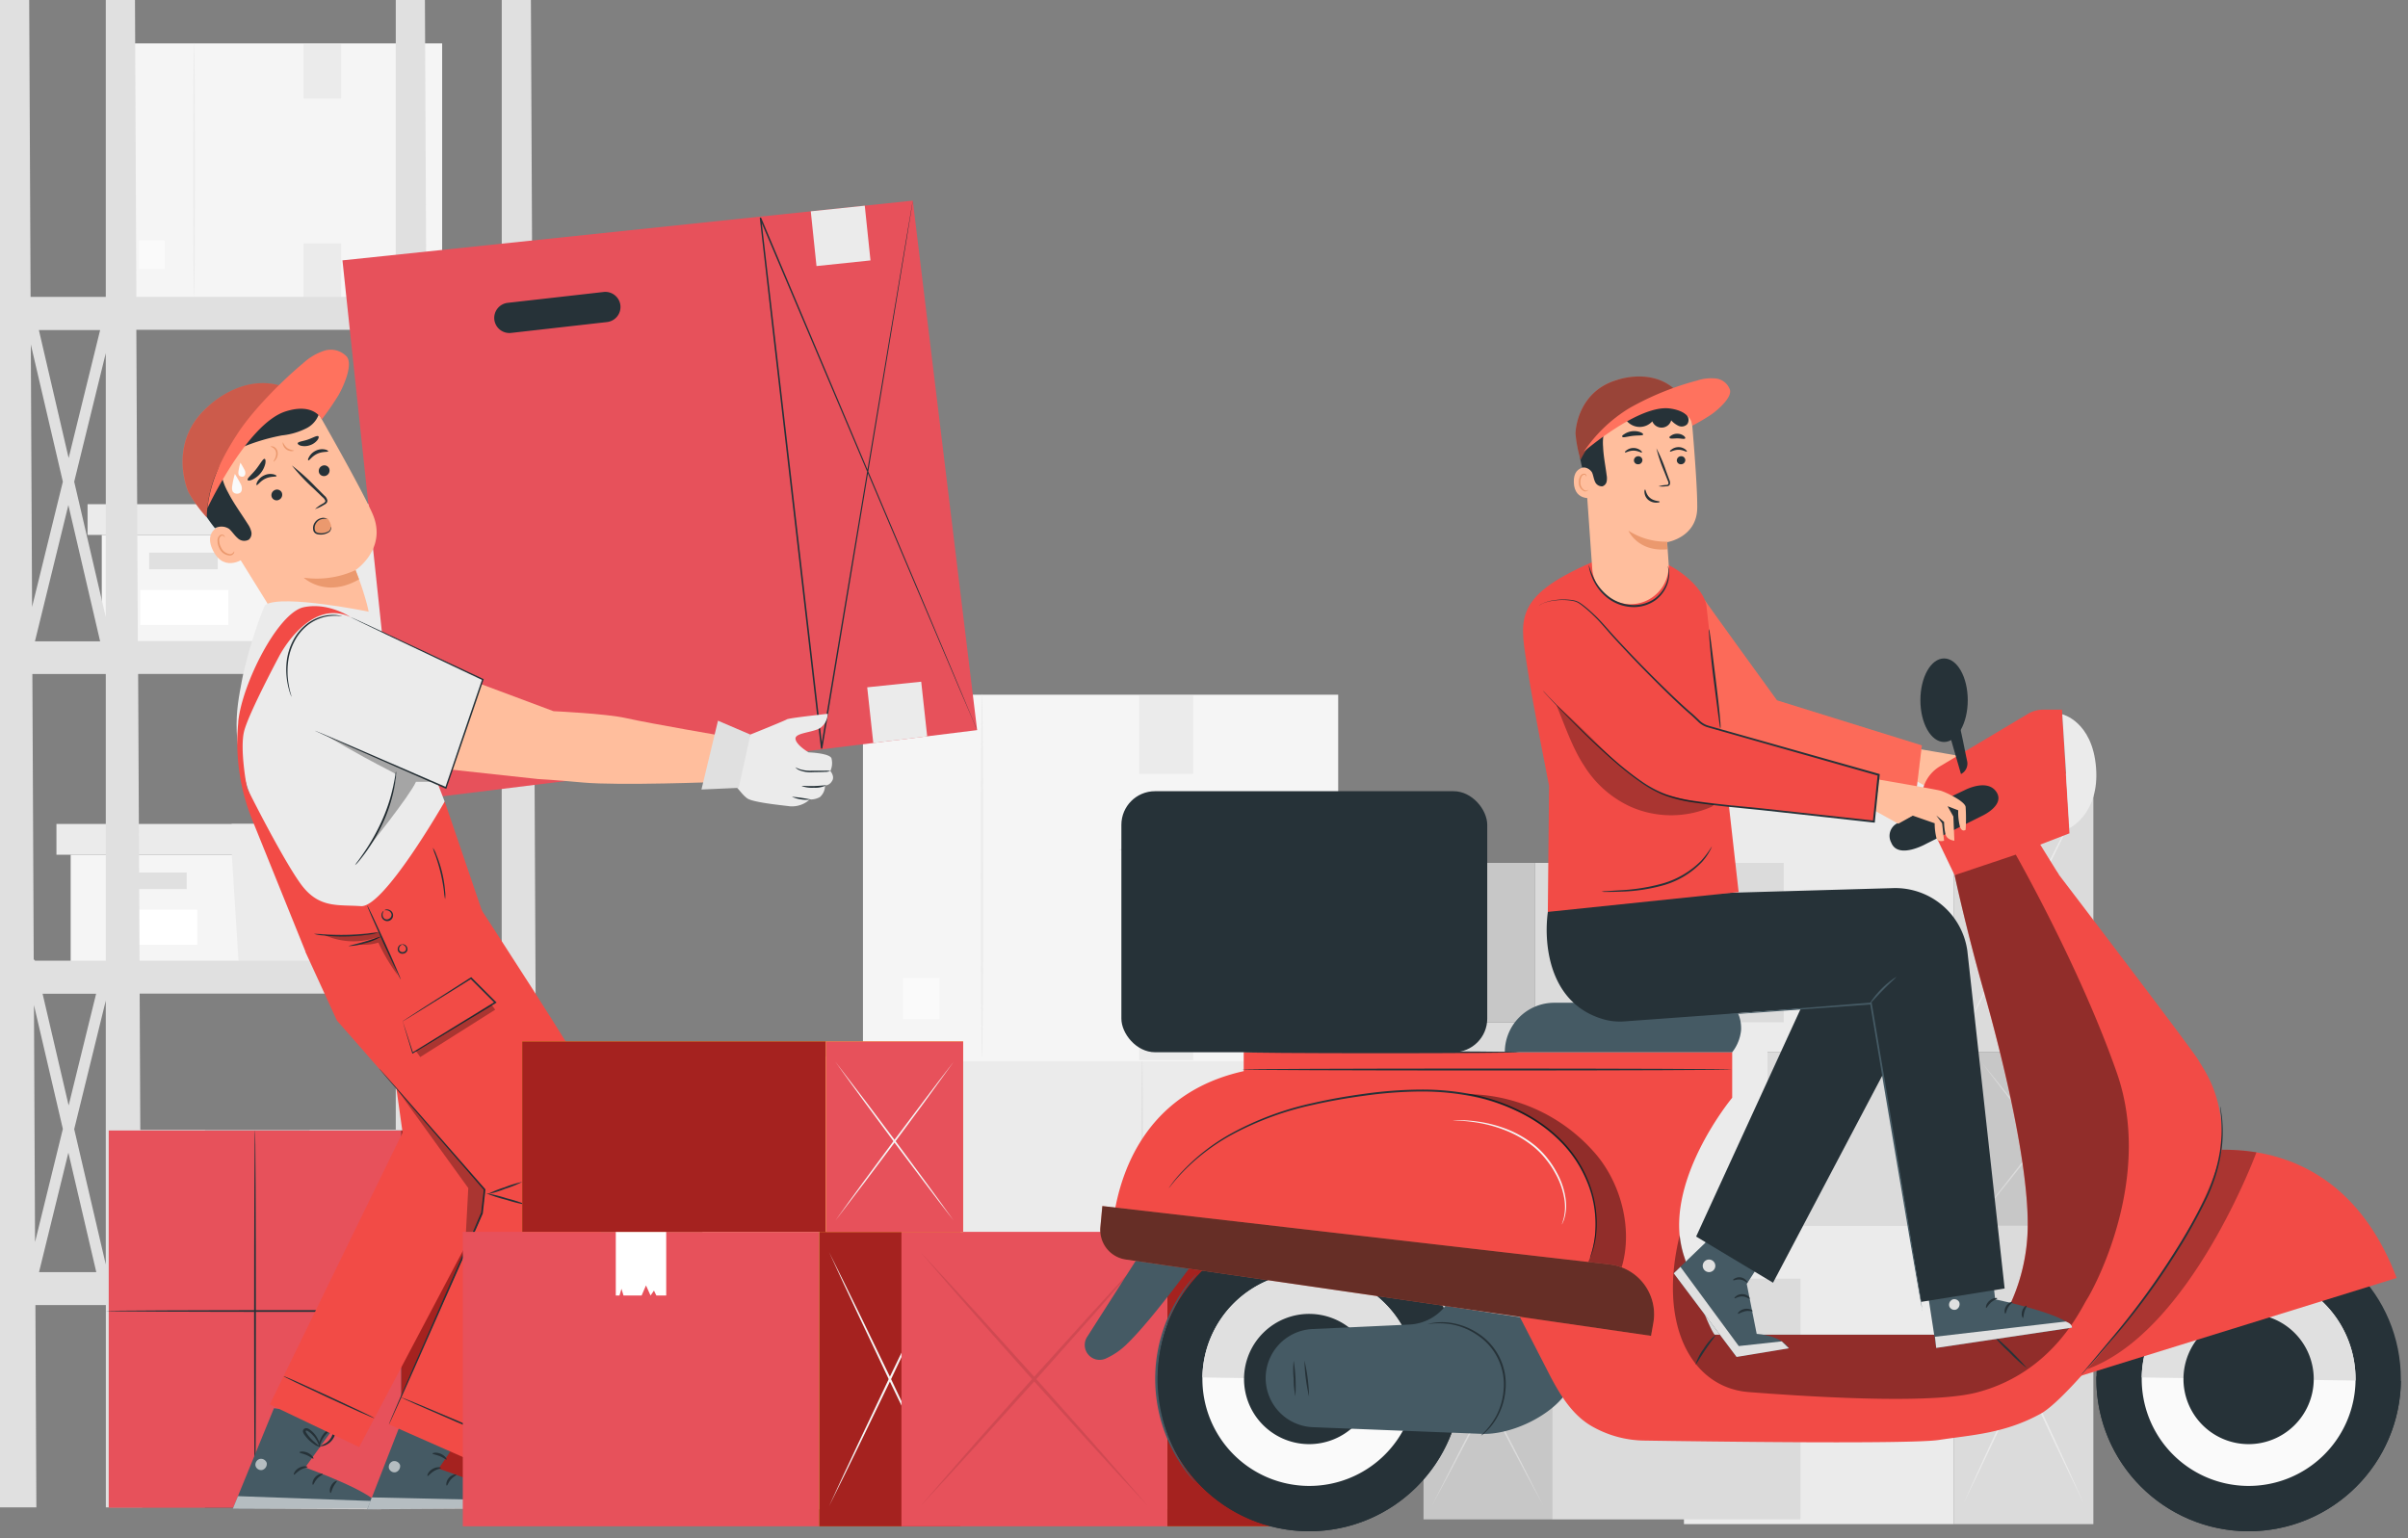 <svg xmlns="http://www.w3.org/2000/svg" width="488.711" height="312.261" viewBox="0 0 488.711 312.261"><rect x="0" y="0" width="488.711" height="312.261" fill="#808080" stroke="none"/><defs><style>.a{fill:#ebebeb;}.b{fill:#e0e0e0;}.c{fill:#fafafa;}.d{fill:#f5f5f5;}.e{fill:#fff;}.f{fill:#455a64;}.g{fill:#e7515b;}.h{fill:#263238;}.i{fill:#a5221f;}.j{fill:#ffbe9d;}.k{fill:#eb996e;}.l{fill:#ff725e;}.m{opacity:0.2;}.n{opacity:0.6;}.o{fill:#f24b46;}.p,.q{opacity:0.3;}.p{isolation:isolate;}.r{fill:#dbdbdb;}.s{fill:#c7c7c7;}.t{fill:#ffc727;}.u{opacity:0.1;}.v{opacity:0.4;}</style></defs><g transform="translate(-48.679 -163.462)"><g transform="translate(48.679 163.462)"><rect class="a" width="119.091" height="91.852" transform="translate(142.552 214.5)"></rect><path class="b" d="M292.754,480.52c-.134,0-.235-20.475-.235-45.722s.1-45.734.235-45.734.236,20.475.236,45.734S292.882,480.52,292.754,480.52Z" transform="translate(-60.947 -174.812)"></path><rect class="c" width="9.127" height="10.321" transform="translate(242.417 285.447)"></rect><rect class="b" width="13.529" height="19.602" transform="translate(178.885 214.741)"></rect><rect class="b" width="13.529" height="19.602" transform="translate(178.885 286.481)"></rect><path class="d" d="M80.449,411.556V433.9h68.706V411.556Z" transform="translate(-50.277 -175.944)"></path><path class="a" d="M77.418,404.978v6.248h73.987v-6.248H77.418Z" transform="translate(-50.125 -175.613)"></path><path class="a" d="M116.291,433.566h34.595V411.225h2.4v-6.248h-38.44v5.671Z" transform="translate(-52.008 -175.613)"></path><rect class="b" width="13.932" height="3.362" transform="translate(39.782 239.209)"></rect><rect class="e" width="17.891" height="7.1" transform="translate(37.99 246.779)"></rect><path class="d" d="M63.78,346.15v22.34h68.7V346.15Z" transform="translate(-49.439 -172.653)"></path><path class="a" d="M60.741,339.571v6.248h73.987v-6.248H60.741Z" transform="translate(-49.286 -172.322)"></path><path class="a" d="M99.622,368.159H134.21v-22.34h2.4v-6.248H98.179v5.671Z" transform="translate(-51.169 -172.322)"></path><rect class="b" width="13.932" height="3.362" transform="translate(23.951 177.1)"></rect><rect class="e" width="17.891" height="7.1" transform="translate(22.159 184.663)"></rect><path class="d" d="M70.429,277.8v22.34h68.7V277.8Z" transform="translate(-49.773 -169.214)"></path><path class="a" d="M67.391,271.225v6.241h73.987v-6.241H67.391Z" transform="translate(-49.62 -168.884)"></path><path class="a" d="M106.271,299.806h34.588v-22.34h2.4v-6.241H104.828v5.664Z" transform="translate(-51.504 -168.884)"></path><rect class="b" width="13.932" height="3.362" transform="translate(30.266 112.186)"></rect><rect class="e" width="17.891" height="7.1" transform="translate(28.467 119.756)"></rect><rect class="d" width="67.183" height="51.815" transform="translate(22.555 8.805)"></rect><path class="a" d="M90.143,224.178c.094,0,.167-11.549.167-25.8s-.073-25.8-.167-25.8-.168,11.549-.168,25.8S90.049,224.178,90.143,224.178Z" transform="translate(-50.757 -163.921)"></path><rect class="c" width="5.147" height="5.825" transform="translate(28.253 48.822)"></rect><rect class="a" width="7.63" height="11.06" transform="translate(61.612 8.939)"></rect><rect class="a" width="7.63" height="11.06" transform="translate(61.612 49.412)"></rect><path class="b" d="M157.871,469.437l-1.443-305.975h-5.919v60.257H135.2l-.282-60.257H129v60.257H76.355l-.282-60.257H70.147v60.257H54.886l-.281-60.257H48.679V469.437h7.382l-.195-41.064H70.16v41.064h7.382l-.194-41.064h51.673v41.064H136.4l-.195-41.064H150.55v41.064Zm-95.26-81.584-5.289-22.676H68.187Zm7.536-21.286v53.566l-6.408-27.474Zm0-77.846L63.738,261.24l6.408-26.092ZM69,293.64H55.772l6.785-27.655Zm-6.389-37.205-6.04-25.971H69Zm-1.175,4.8L55.188,286.66l-.255-53.284ZM55.571,367.48l5.865,25.138-5.644,22.959Zm6.986,29.95,5.664,24.253H56.6Zm-6.8-38.963-.047-.216-.187.047-.275-58.029h14.9v58.2Zm20.958-58.2H129v58.2h-52Zm65.767-34.286,6.443,27.6H135.719ZM135.5,285.13l-.242-50.191,6.127,26.233Zm15.012,5.309-6.824-29.253,6.824-27.783Zm0,3.053v.094h-.416Zm0,74.638v50.332l-6.039-25.8Zm-7.16,19.723-5.289-22.676h10.865Zm-.805-131.445-6.04-25.971h12.442ZM150.5,300.3v58.2H136.511l-.048-.215-.624.147-.274-58.129Zm-8.308,92.321-6.04,24.7-.248-51.741Zm1.121,4.812,5.657,24.253H137.349ZM129,230.41v63.176H76.65l-.3-63.176ZM78.254,421.683h-.967l-.262-56.532H129v56.532Z" transform="translate(-48.679 -163.462)"></path><rect class="d" width="96.449" height="74.39" transform="translate(175.14 141.016)"></rect><path class="a" d="M258.524,385.8c.134,0,.241-16.583.241-37.03s-.107-37.038-.241-37.038-.242,16.576-.242,37.038S258.389,385.8,258.524,385.8Z" transform="translate(-59.225 -170.922)"></path><rect class="c" width="7.395" height="8.362" transform="translate(183.307 198.474)"></rect><rect class="a" width="10.959" height="15.871" transform="translate(231.203 141.21)"></rect><rect class="a" width="10.959" height="15.871" transform="translate(231.203 199.313)"></rect></g><g transform="translate(70.201 392.827)"><rect class="f" width="59.391" height="76.571" transform="translate(20.079 0.107)"></rect><rect class="g" width="59.391" height="76.571" transform="translate(0.543 0.107)"></rect><path class="h" d="M150.959,443.663c0,.1-17.825.181-39.809.181s-39.809-.081-39.809-.181,17.817-.181,39.809-.181S150.959,443.549,150.959,443.663Z" transform="translate(-71.341 -406.915)"></path><path class="h" d="M103.165,481.971c-.094,0-.181-17.24-.181-38.494s.087-38.5.181-38.5.181,17.233.181,38.5S103.266,481.971,103.165,481.971Z" transform="translate(-72.933 -404.978)"></path><rect class="i" width="19.542" height="76.571" transform="translate(59.928 0.107)"></rect></g><g transform="translate(85.733 204.186)"><path class="g" d="M176.268,218.468l11.655,109.854,117.152-14.5L292.021,206.344Z" transform="translate(-143.819 -206.344)"></path><path class="h" d="M231.6,231.973,212.12,234.18a3.082,3.082,0,0,1-3.4-2.706h0a3.082,3.082,0,0,1,2.712-3.4l19.477-2.207a3.083,3.083,0,0,1,3.4,2.706h0A3.083,3.083,0,0,1,231.6,231.973Z" transform="translate(-145.45 -207.325)"></path><path class="h" d="M309.562,313.819s-.08-.166-.228-.493-.358-.833-.616-1.474c-.561-1.307-1.381-3.236-2.465-5.731-2.126-5.012-5.233-12.328-9.147-21.511l-31.663-74.672.29-.081c1.923,16.611,4.025,34.757,6.207,53.624,2.188,18.983,4.314,37.222,6.22,53.907h-.3l13.362-79.814c1.652-9.862,2.971-17.634,3.871-23,.456-2.67.807-4.728,1.047-6.127.118-.689.21-1.233.272-1.577s.1-.53.1-.53l-.074.536c-.061.364-.141.888-.253,1.584q-.342,2.1-1,6.164c-.881,5.362-2.17,13.171-3.785,23.008-3.267,19.68-7.871,47.461-13.24,79.844a.16.16,0,0,1-.179.129.148.148,0,0,1-.123-.136c-1.929-16.684-4.037-34.916-6.238-53.9-2.176-18.885-4.272-37.031-6.163-53.623a.142.142,0,0,1,.114-.165l.015,0a.156.156,0,0,1,.16.086c12.771,30.269,23.742,56.249,31.521,74.648,3.877,9.208,6.958,16.525,9.067,21.572,1.053,2.5,1.849,4.438,2.409,5.745.265.653.475,1.146.616,1.485S309.562,313.819,309.562,313.819Z" transform="translate(-148.305 -206.344)"></path><rect class="a" width="11.014" height="11.168" transform="matrix(0.995, -0.104, 0.104, 0.995, 127.495, 2.171)"></rect><path class="a" d="M300.584,320.262l-10.94,1.344-1.233-11.3,10.959-1.14Z" transform="translate(-149.461 -211.517)"></path><path class="j" d="M146.707,269.572l17.3,27.878c2.558,4.634,6.6,7.045,11.4,4.825h0c5.295-2.465,5.893-5.2,4.278-11.859a63.322,63.322,0,0,0-2.343-7.045s6.6-4.389,3.4-11.538c-1.849-4.13-6.861-13.123-10.762-19.977a10.281,10.281,0,0,0-13.24-4.24l-4.314,1.985a14.5,14.5,0,0,0-5.915,19.629C146.58,269.346,146.643,269.459,146.707,269.572Z" transform="translate(-142.235 -208.373)"></path><path class="k" d="M178.514,285.316a18.9,18.9,0,0,1-10.521,1.541s4.431,4.253,11.23.332Z" transform="translate(-143.402 -210.317)"></path><path class="h" d="M173,259.9c-.067.191-1.1,0-2.188.486s-1.639,1.425-1.818,1.344-.068-.327.16-.745a3.076,3.076,0,0,1,1.381-1.233,2.926,2.926,0,0,1,1.819-.222C172.809,259.633,173.037,259.818,173,259.9Z" transform="translate(-143.448 -209.017)"></path><path class="h" d="M163.171,268.671a1.129,1.129,0,0,1-.505,1.48,1.066,1.066,0,0,1-1.453-.406l-.014-.026a1.116,1.116,0,0,1,.5-1.48,1.073,1.073,0,0,1,1.461.408Z" transform="translate(-143.055 -209.451)"></path><path class="h" d="M173.289,263.492a1.129,1.129,0,0,1-.505,1.48,1.073,1.073,0,0,1-1.461-.408l-.012-.024a1.127,1.127,0,0,1,.505-1.479,1.077,1.077,0,0,1,1.466.42Z" transform="translate(-143.564 -209.191)"></path><path class="h" d="M161.961,265.193c-.061.191-1.1,0-2.188.487s-1.639,1.424-1.849,1.344c-.085,0-.067-.333.167-.746a3,3,0,0,1,1.38-1.233,2.919,2.919,0,0,1,1.819-.221C161.77,264.923,162,265.107,161.961,265.193Z" transform="translate(-142.894 -209.283)"></path><path class="h" d="M170.157,271.807a7.712,7.712,0,0,1,1.627-1.14c.265-.16.5-.339.462-.549a1.713,1.713,0,0,0-.573-.74l-1.806-1.738a40.631,40.631,0,0,1-4.42-4.7,41.817,41.817,0,0,1,4.789,4.314l1.776,1.775a1.755,1.755,0,0,1,.652,1.029.763.763,0,0,1-.271.616,1.981,1.981,0,0,1-.444.284A8.21,8.21,0,0,1,170.157,271.807Z" transform="translate(-143.274 -209.191)"></path><path class="h" d="M156,265.826c-.147-.314.814-1.054,1.7-2.169s1.418-2.195,1.757-2.121c.161.044.234.4.136.95a4.789,4.789,0,0,1-2.633,3.266C156.442,265.974,156.078,265.974,156,265.826Z" transform="translate(-142.799 -209.12)"></path><path class="h" d="M166.708,258.11c.123-.339,1.066-.382,2.083-.74s1.806-.862,2.1-.666c.136.1.093.407-.191.784a3.222,3.222,0,0,1-1.528,1.042,3.271,3.271,0,0,1-1.849.092C166.874,258.486,166.676,258.264,166.708,258.11Z" transform="translate(-143.338 -208.875)"></path><path class="j" d="M151.724,275.237c-.142,0-5.547.807-3.149,5.6s6.711,1.393,6.65,1.233S151.724,275.237,151.724,275.237Z" transform="translate(-142.395 -209.81)"></path><path class="k" d="M152.938,281.132c-.03,0-.055.1-.166.234a.96.96,0,0,1-.616.327,2.277,2.277,0,0,1-1.88-1.374,3.087,3.087,0,0,1-.369-1.312,1.064,1.064,0,0,1,.309-.955.474.474,0,0,1,.616,0c.135.1.154.216.179.209s.067-.129-.074-.308a.617.617,0,0,0-.339-.21.7.7,0,0,0-.524.111,1.317,1.317,0,0,0-.5,1.178,3.166,3.166,0,0,0,.382,1.479,2.426,2.426,0,0,0,2.255,1.461.987.987,0,0,0,.7-.511C152.988,281.249,152.957,281.132,152.938,281.132Z" transform="translate(-142.475 -209.935)"></path><path class="h" d="M148.7,274.894a2.812,2.812,0,0,1,2.9.117c.616.549,1.066,1.3,1.708,1.85a1.9,1.9,0,0,0,2.3.332,1.653,1.653,0,0,0,.5-1.577,4.5,4.5,0,0,0-.709-1.578c-1.337-2.133-2.854-4.166-4-6.41a12.919,12.919,0,0,1-1.621-7.273,7.055,7.055,0,0,1,4.21-5.819c1.565-.579,3.316-.431,4.931-.912a6.528,6.528,0,0,0,4.173-3.927c.092-.24.616-1.09.616-1.09-.055-.118-.616-1.079-1.2-1.264-4.253-1.381-9.973.333-13.449,3.138a15.63,15.63,0,0,0-5.868,11.753c.007,4.469,2.885,9.356,5.547,12.66" transform="translate(-142.154 -208.382)"></path><path class="h" d="M162.964,250.187c-2.638,1.356-7.292,4.74-8.629,7.4-.161.314-.277.764,0,.955s.512,0,.752-.1a40.676,40.676,0,0,1,7.8-2.293,14.187,14.187,0,0,0,5.061-1.5,5.113,5.113,0,0,0,2.711-4.314l.795-.062A8.744,8.744,0,0,0,162.964,250.187Z" transform="translate(-142.707 -208.496)"></path><path class="l" d="M169.421,250.657a10.036,10.036,0,0,0-6.4.055c-6.391,2.312-15.6,8.863-16.025,21.893a26.566,26.566,0,0,1-3.7-5.116c-.671-1.448-3.784-10.478,3.822-17.258C147.139,250.232,158.135,238.977,169.421,250.657Z" transform="translate(-142.1 -208.306)"></path><g class="m" transform="translate(0.024 37.047)"><path d="M169.422,250.657a9.519,9.519,0,0,0-7.175.049c-5.615,2.293-14.848,9.615-15.224,21.9a26.567,26.567,0,0,1-3.7-5.116c-.671-1.448-3.785-10.478,3.822-17.258C147.14,250.232,158.136,238.977,169.422,250.657Z" transform="translate(-142.125 -245.353)"></path></g><path class="l" d="M147.419,270.355c.616-5.69,3.149-10.6,6.2-15.255s8.913-10.583,13.2-14.133a11.716,11.716,0,0,1,4.278-2.546,4.438,4.438,0,0,1,4.585,1.183c1.319,1.628-.616,5.979-1.658,7.809a55.08,55.08,0,0,1-3.4,4.931s-1.54-3.451-7.329-1.614C155.407,253.215,147.283,270.651,147.419,270.355Z" transform="translate(-142.367 -207.948)"></path><path class="c" d="M154.4,266.765c-.357-.727-1.153-2.01-1.153-2.01a16.954,16.954,0,0,0-.56,2.576,1.888,1.888,0,0,0,.1.968.948.948,0,0,0,.579.425,1.161,1.161,0,0,0,.764-.037.838.838,0,0,0,.493-.567A1.927,1.927,0,0,0,154.4,266.765Z" transform="translate(-142.631 -209.283)"></path><path class="c" d="M155.252,263.772c-.253-.512-.813-1.418-.813-1.418a11.538,11.538,0,0,0-.4,1.819,1.353,1.353,0,0,0,.068.684.671.671,0,0,0,.413.3.834.834,0,0,0,.536,0,.617.617,0,0,0,.351-.4A1.371,1.371,0,0,0,155.252,263.772Z" transform="translate(-142.7 -209.162)"></path><path class="k" d="M172.983,274.327a1.947,1.947,0,0,0-2.7,1.849,1.371,1.371,0,0,0,.567,1.152,1.789,1.789,0,0,0,1.559,0l.265-.085a1.369,1.369,0,0,0,.936-1.694c-.008-.025-.015-.05-.025-.075A3.835,3.835,0,0,0,172.983,274.327Z" transform="translate(-143.518 -209.757)"></path><path class="h" d="M173.653,275.94a.406.406,0,0,1,0,.358,1.5,1.5,0,0,1-.136.406.961.961,0,0,1-.154.235,1.662,1.662,0,0,1-.253.179,3.02,3.02,0,0,1-2.262.345,1.1,1.1,0,0,1-.764-.616,1.97,1.97,0,0,1,.272-1.781,2.04,2.04,0,0,1,1.2-.845,1.523,1.523,0,0,1,1.3.148,3.085,3.085,0,0,0-1.233.074,1.849,1.849,0,0,0-1.01.783,1.732,1.732,0,0,0-.222,1.5c.185.487.851.537,1.331.543a3.08,3.08,0,0,0,1.288-.327l.222-.13a.618.618,0,0,0,.142-.172,2.041,2.041,0,0,0,.173-.351A2.765,2.765,0,0,0,173.653,275.94Z" transform="translate(-143.503 -209.755)"></path><path class="k" d="M160.9,258.924c0-.03.235-.129.616,0a1.429,1.429,0,0,1,.832,1.233,2.072,2.072,0,0,1-.406,1.405c-.222.3-.407.431-.438.406s.086-.221.247-.53a2.351,2.351,0,0,0,.283-1.233,1.352,1.352,0,0,0-.616-1.042C161.127,258.973,160.9,258.973,160.9,258.924Z" transform="translate(-143.046 -208.986)"></path><path class="k" d="M165.8,259.658c0,.043-.16.123-.462.136a1.849,1.849,0,0,1-1.782-1.307c-.081-.29-.049-.475,0-.481a3.142,3.142,0,0,0,.869,1.177A3.931,3.931,0,0,0,165.8,259.658Z" transform="translate(-143.177 -208.943)"></path><path class="f" d="M175.089,466l-7.569,10.478s15.211,5.393,15.242,8.254l-29.925.1,8.346-20.376Z" transform="translate(-142.64 -219.33)"></path><g class="n" transform="translate(14.78 255.39)"><path class="e" d="M158.591,475.276a1.232,1.232,0,0,0-.918,1.349,1.178,1.178,0,0,0,1.331.918,1.289,1.289,0,0,0,.962-1.436,1.233,1.233,0,0,0-1.492-.8" transform="translate(-157.663 -475.264)"></path></g><g class="n" transform="translate(10.198 262.972)"><path class="e" d="M152.838,485.786l1.042-2.539,27.946,1.01a2.084,2.084,0,0,1,1.085,1.652Z" transform="translate(-152.838 -483.247)"></path></g><path class="h" d="M168.668,476.988c0,.142-.745.173-1.485.617s-1.159,1.029-1.289.967.13-.9,1.036-1.4S168.705,476.872,168.668,476.988Z" transform="translate(-143.295 -219.953)"></path><path class="h" d="M171.939,478.524c0,.141-.616.358-1.146.95s-.7,1.233-.844,1.233-.2-.844.468-1.572S171.939,478.383,171.939,478.524Z" transform="translate(-143.496 -220.034)"></path><path class="h" d="M173.715,482.442c-.135,0-.3-.715.118-1.5s1.109-1.06,1.164-.936-.387.53-.721,1.178S173.863,482.435,173.715,482.442Z" transform="translate(-143.683 -220.111)"></path><path class="h" d="M169.907,475.149c-.118.092-.617-.4-1.375-.727s-1.448-.4-1.461-.549.783-.32,1.671.081S170.024,475.08,169.907,475.149Z" transform="translate(-143.356 -219.795)"></path><path class="h" d="M171.349,472.512a2.841,2.841,0,0,1-1.368-.616,6.471,6.471,0,0,1-1.233-1.066,8.017,8.017,0,0,1-.616-.758,1.765,1.765,0,0,1-.271-.505.616.616,0,0,1,.246-.74.8.8,0,0,1,.715-.049,1.973,1.973,0,0,1,.487.29,5.09,5.09,0,0,1,.727.666,5.2,5.2,0,0,1,.912,1.381,2.52,2.52,0,0,1,.327,1.466c-.08,0-.209-.536-.616-1.307a6.293,6.293,0,0,0-.931-1.233,5.314,5.314,0,0,0-.684-.579c-.259-.2-.505-.314-.616-.216s-.062.056-.037.166a1.735,1.735,0,0,0,.2.37,8.68,8.68,0,0,0,.549.727,8.2,8.2,0,0,0,1.109,1.085C170.881,472.18,171.386,472.438,171.349,472.512Z" transform="translate(-143.394 -219.544)"></path><path class="h" d="M171.262,472.621a2.41,2.41,0,0,1,.216-1.485,4.809,4.809,0,0,1,.838-1.425,5.035,5.035,0,0,1,.709-.684,1.232,1.232,0,0,1,1.177-.314.7.7,0,0,1,.407.616,1.931,1.931,0,0,1-.074.561,3.175,3.175,0,0,1-.4.931,3.4,3.4,0,0,1-1.2,1.164c-.845.481-1.474.4-1.462.351a13.449,13.449,0,0,0,1.27-.653,3.491,3.491,0,0,0,.992-1.1,3.058,3.058,0,0,0,.314-.808c.086-.308.081-.616-.043-.616a.882.882,0,0,0-.678.24,5.321,5.321,0,0,0-1.522,1.85C171.422,472.072,171.349,472.633,171.262,472.621Z" transform="translate(-143.565 -219.542)"></path><path class="f" d="M203.34,466.051l-7.292,10.687s15.341,4.987,15.452,7.846l-29.924.4,7.827-20.106Z" transform="translate(-144.086 -219.351)"></path><g class="n" transform="translate(41.852 255.85)"><path class="e" d="M187.059,475.762a1.233,1.233,0,0,0-.875,1.375,1.177,1.177,0,0,0,1.355.881,1.294,1.294,0,0,0,.918-1.461,1.232,1.232,0,0,0-1.51-.759" transform="translate(-186.169 -475.748)"></path></g><g class="n" transform="translate(37.515 263.224)"><path class="e" d="M181.6,485.922l.882-2.409,28.069.616a2.055,2.055,0,0,1,1.127,1.615Z" transform="translate(-181.602 -483.513)"></path></g><path class="h" d="M197.181,477.209c0,.141-.74.191-1.467.648s-1.127,1.053-1.263.992.1-.9,1-1.43S197.219,477.074,197.181,477.209Z" transform="translate(-144.732 -219.964)"></path><path class="h" d="M200.491,478.661c.031.142-.616.376-1.122.98s-.666,1.233-.814,1.233-.216-.838.432-1.577S200.491,478.519,200.491,478.661Z" transform="translate(-144.935 -220.041)"></path><path class="h" d="M202.363,482.53c-.129,0-.314-.708.08-1.5s1.085-1.09,1.141-.968-.376.537-.69,1.19S202.516,482.518,202.363,482.53Z" transform="translate(-145.124 -220.114)"></path><path class="h" d="M198.37,475.345c-.117.093-.616-.387-1.392-.7s-1.462-.364-1.474-.512.771-.339,1.671.044S198.488,475.272,198.37,475.345Z" transform="translate(-144.787 -219.808)"></path><path class="h" d="M199.746,472.666a2.8,2.8,0,0,1-1.387-.567,6.83,6.83,0,0,1-1.276-1.029,7.852,7.852,0,0,1-.616-.746,2.16,2.16,0,0,1-.29-.493.618.618,0,0,1,.229-.746.8.8,0,0,1,.721-.073,1.943,1.943,0,0,1,.493.283,5.948,5.948,0,0,1,.746.616,5.361,5.361,0,0,1,.943,1.356,2.556,2.556,0,0,1,.364,1.461c-.08,0-.221-.53-.678-1.288a6.334,6.334,0,0,0-.961-1.2,5.369,5.369,0,0,0-.7-.567c-.259-.2-.512-.3-.616-.2s-.055.055,0,.166a1.464,1.464,0,0,0,.216.364,6.736,6.736,0,0,0,.567.715,8.332,8.332,0,0,0,1.134,1.054C199.271,472.346,199.777,472.591,199.746,472.666Z" transform="translate(-144.818 -219.556)"></path><path class="h" d="M199.668,472.766a2.415,2.415,0,0,1,.173-1.492,4.932,4.932,0,0,1,1.491-2.144,1.233,1.233,0,0,1,1.172-.351.715.715,0,0,1,.425.616,2.15,2.15,0,0,1-.062.567,3.412,3.412,0,0,1-.375.937,3.545,3.545,0,0,1-1.172,1.2,1.938,1.938,0,0,1-1.454.383,11.16,11.16,0,0,0,1.233-.685,3.479,3.479,0,0,0,.968-1.128,3.1,3.1,0,0,0,.3-.813c.074-.314.056-.616-.062-.616a.882.882,0,0,0-.671.258,5.587,5.587,0,0,0-.647.616,5.37,5.37,0,0,0-.826,1.282C199.81,472.224,199.767,472.766,199.668,472.766Z" transform="translate(-144.994 -219.546)"></path><path class="j" d="M199.784,307.538l20.155,7.532s10.663.482,14.75,1.412c4.53,1.035,21.233,3.9,21.233,3.9l-2.5,9.048s-20.149.789-27.5.118c-6.121-.561-9.086-.7-9.086-.7l-18.522-2.009-5.356-7.033Z" transform="translate(-144.659 -211.435)"></path><path class="a" d="M263.219,320.237s6.965-2.8,7.4-3.082,8.284-1.127,8.284-1.127a3.577,3.577,0,0,1-1.633,2.946c-1.633.9-5.079.918-4.9,2.176s2.663,2.706,2.663,2.706,4.154.142,4.629,1.178a3.894,3.894,0,0,1-.216,2.613s.986,1.123.314,2.059a1.723,1.723,0,0,1-1.4.881,3.07,3.07,0,0,1-1.042,2.349,4.014,4.014,0,0,1-2.052.481A5.373,5.373,0,0,1,271.2,334.8c-.7-.123-7.292-.715-8.586-1.584s-2.342-2.977-3.766-3.5Z" transform="translate(-147.974 -211.862)"></path><path class="b" d="M262.924,320.324l-6.583-2.823-3.353,13.967,7.563-.333Z" transform="translate(-147.679 -211.936)"></path><path class="h" d="M280.15,328.209a2.808,2.808,0,0,1-1.061.179c-.666.049-1.577.037-2.577.067a5.975,5.975,0,0,1-2.582-.388,2.035,2.035,0,0,1-.881-.616,6.631,6.631,0,0,0,.961.42,7.132,7.132,0,0,0,2.5.277h2.577A5.5,5.5,0,0,1,280.15,328.209Z" transform="translate(-148.688 -212.437)"></path><path class="h" d="M279.343,331.337a5.015,5.015,0,0,1-2.465.463,6.062,6.062,0,0,1-2.465-.339c0-.093,1.122.037,2.465,0S279.288,331.25,279.343,331.337Z" transform="translate(-148.757 -212.631)"></path><path class="h" d="M276.192,334.319a7.4,7.4,0,0,1-3.883-.56,32.574,32.574,0,0,1,3.883.56Z" transform="translate(-148.651 -212.754)"></path><path class="a" d="M159.517,292.684c-.438.277-3.649,9.246-4.8,15.41-1.109,5.966-2.681,12.715,2.977,26.757,5.4,13.387,13.129,19.526,13.129,19.526l20.217,4.044,4.825-25.813-10.736-27.755L180.5,294.1S162.987,290.521,159.517,292.684Z" transform="translate(-142.68 -210.653)"></path><path class="o" d="M174.733,380.382c.616.616,29.974,34.356,29.974,34.356l-.5,5.011-18.916,42.628,22.621,9.979s22.047-51.59,24.1-58.789-3.821-16.284-5.652-20.137c-2.33-4.931-22.3-35.508-22.3-35.508l-35.749,8.456Z" transform="translate(-143.418 -213.97)"></path><path class="o" d="M186.242,394.675l1.448,10.312-26.954,55.189,18.14,8.654,27.607-52.255Z" transform="translate(-143.037 -215.819)"></path><path class="o" d="M176.794,295.257s-4.431-3.082-9.516-2.022c-5.264,1.116-12.5,15.551-13.289,23.207v.234a41.76,41.76,0,0,0,2.872,19.8l10.762,26.633,33.98-1.054,1.88-7.094-7.594-22.282s-12.327,21.573-17.005,21.234-8.561.542-12.247-4.549-10.75-19.108-10.855-19.458-1.491-7.828-.616-11.447,7.193-15.409,7.193-15.409S168.492,291.245,176.794,295.257Z" transform="translate(-142.688 -210.704)"></path><path class="h" d="M186.085,464.082l.074-.209.247-.616c.221-.537.548-1.294.961-2.262.851-1.973,2.077-4.8,3.587-8.284,3.082-7,7.292-16.642,11.958-27.281q.974-2.188,1.905-4.314v.044c.184-1.621.364-3.212.542-4.759l.037.123L190.117,398.9l-4.445-5.177-1.183-1.4c-.129-.147-.228-.271-.3-.364l-.1-.129a.913.913,0,0,1,.118.111c.073.08.191.2.32.345l1.233,1.369,4.518,5.116,15.36,17.554.043.049v.067c-.172,1.547-.351,3.138-.53,4.759v.049c-.616,1.411-1.233,2.86-1.9,4.314-4.7,10.632-8.957,20.253-12.044,27.243-1.554,3.464-2.8,6.281-3.7,8.241-.438.955-.777,1.707-1.017,2.237l-.272.579A.906.906,0,0,1,186.085,464.082Z" transform="translate(-144.212 -215.676)"></path><path class="a" d="M170.426,318.452l26.528,11.575,7.5-21.992-26.824-12.66" transform="translate(-143.525 -210.823)"></path><path class="h" d="M177.631,295.376l.136.049.4.166,1.5.684,5.6,2.6,19.255,9.023.123.062-.044.13c-1.14,3.334-2.36,6.934-3.63,10.656L197.1,330.077l-.056.155-.154-.068-19.015-8.352-5.492-2.465-1.461-.666-.376-.173a.579.579,0,0,1-.123-.073l.136.048.383.155,1.485.616,5.547,2.36,19.057,8.254-.2.092c1.233-3.538,2.509-7.4,3.859-11.341l3.636-10.651.081.191-19.225-9.116-5.547-2.674-1.48-.727-.382-.191Z" transform="translate(-143.525 -210.823)"></path><path class="h" d="M178.967,347.36a4.813,4.813,0,0,1,.469-.684c.327-.425.776-1.054,1.319-1.849a41.534,41.534,0,0,0,3.642-6.46,35.094,35.094,0,0,0,2.312-7.039c.1-.462.179-.881.247-1.233s.129-.69.166-.955a4.842,4.842,0,0,1,.154-.814,3.7,3.7,0,0,1,0,.833,6.877,6.877,0,0,1-.111.968c-.055.35-.11.8-.2,1.275a31.516,31.516,0,0,1-2.237,7.125,35.7,35.7,0,0,1-3.753,6.453c-.574.77-1.048,1.374-1.406,1.775A3.871,3.871,0,0,1,178.967,347.36Z" transform="translate(-143.955 -212.481)"></path><path class="h" d="M165.32,311.506a1.154,1.154,0,0,1-.1-.222c-.056-.142-.136-.364-.228-.616a16.4,16.4,0,0,1-.574-2.465,14.665,14.665,0,0,1-.086-3.766,12.178,12.178,0,0,1,1.35-4.419,10.192,10.192,0,0,1,3.02-3.489,9.007,9.007,0,0,1,3.47-1.491,7.755,7.755,0,0,1,2.539-.086,5.337,5.337,0,0,1,.678.141.81.81,0,0,1,.228.074,10.035,10.035,0,0,0-3.4.092,9.2,9.2,0,0,0-3.341,1.511,10.09,10.09,0,0,0-2.909,3.4,12.3,12.3,0,0,0-1.344,4.314,15.741,15.741,0,0,0,0,3.7,19.954,19.954,0,0,0,.475,2.465A6.519,6.519,0,0,1,165.32,311.506Z" transform="translate(-143.214 -210.798)"></path><path class="h" d="M188.381,372.04c-.081.037-1.671-3.3-3.557-7.446s-3.347-7.544-3.26-7.581,1.67,3.3,3.556,7.446S188.436,372,188.381,372.04Z" transform="translate(-144.085 -213.924)"></path><path class="h" d="M185.223,358.022a.417.417,0,0,1,.222-.148,1.069,1.069,0,0,1,.721.049,1.179,1.179,0,1,1-1.559,1.042,1.064,1.064,0,0,1,.254-.678c.117-.129.209-.16.221-.148a1.478,1.478,0,0,0-.246.826,1.055,1.055,0,0,0,.387.764.889.889,0,0,0,.987-.031.874.874,0,0,0,.431-.887,1.058,1.058,0,0,0-.542-.672A1.42,1.42,0,0,0,185.223,358.022Z" transform="translate(-144.238 -213.966)"></path><path class="h" d="M188.986,365.343c0,.049-.327.081-.53.482a.817.817,0,0,0-.044.7.757.757,0,0,0,1.044.244.746.746,0,0,0,.306-.367.84.84,0,0,0-.166-.685c-.277-.357-.616-.327-.616-.376s.068-.062.222-.049a.89.89,0,0,1,.555.277,1.025,1.025,0,0,1,.29.9.979.979,0,0,1-.9.733.96.96,0,0,1-1.01-.56,1.025,1.025,0,0,1,.117-.937.916.916,0,0,1,.5-.376C188.9,365.3,188.986,365.325,188.986,365.343Z" transform="translate(-144.413 -214.341)"></path><path class="h" d="M189.124,381.29s.061.16.166.45.246.74.431,1.27l1.529,4.666-.16-.062,15.458-9.5,1.276-.776v.246l-4.931-4.931h.184l-10,6.225-2.9,1.787-.789.475a1.774,1.774,0,0,1-.283.154,1.523,1.523,0,0,1,.234-.172l.746-.494,2.835-1.849,10.022-6.4.1-.068.086.086,4.931,4.931.148.148-.173.1-1.282.783-15.52,9.424-.118.074-.043-.129-1.436-4.752c-.16-.53-.284-.955-.376-1.27A2.236,2.236,0,0,1,189.124,381.29Z" transform="translate(-144.464 -214.694)"></path><path class="h" d="M214.327,416.08a22.684,22.684,0,0,1-3.488,1.4,21.321,21.321,0,0,1-3.594,1.1,21.877,21.877,0,0,1,3.489-1.406A21.58,21.58,0,0,1,214.327,416.08Z" transform="translate(-145.377 -216.896)"></path><path class="h" d="M215.3,420.886a29.466,29.466,0,0,1-4.222-1.041,28.562,28.562,0,0,1-4.124-1.344,29.072,29.072,0,0,1,4.216,1.035A29.177,29.177,0,0,1,215.3,420.886Z" transform="translate(-145.363 -217.018)"></path><path class="h" d="M170.173,363.061a15.964,15.964,0,0,1,1.917.092c1.183.067,2.822.136,4.629.1s3.439-.173,4.616-.3a13.785,13.785,0,0,1,1.916-.166,10.06,10.06,0,0,1-1.886.4,37.97,37.97,0,0,1-4.641.387,36.969,36.969,0,0,1-4.653-.2A8.939,8.939,0,0,1,170.173,363.061Z" transform="translate(-143.512 -214.215)"></path><path class="h" d="M177.605,365.576c0-.092,1.479-.394,3.273-.918s3.211-1.066,3.248-.98a11.683,11.683,0,0,1-3.161,1.289A11.4,11.4,0,0,1,177.605,365.576Z" transform="translate(-143.886 -214.259)"></path><path class="h" d="M198.072,355.1a11.162,11.162,0,0,1-.228-1.565,34.975,34.975,0,0,0-1.757-7.384,10.863,10.863,0,0,1-.5-1.5,5.966,5.966,0,0,1,.708,1.418,24.251,24.251,0,0,1,1.775,7.446A6.019,6.019,0,0,1,198.072,355.1Z" transform="translate(-144.791 -213.302)"></path><path class="h" d="M211.4,471.816c-.037.086-5.135-2.022-11.378-4.7s-11.292-4.931-11.255-5,5.127,2.028,11.377,4.71S211.431,471.736,211.4,471.816Z" transform="translate(-144.448 -219.212)"></path><path class="h" d="M182.125,466.134c-.037.081-4.2-1.763-9.282-4.117s-9.19-4.314-9.153-4.413,4.191,1.763,9.282,4.117S182.162,466.042,182.125,466.134Z" transform="translate(-143.186 -218.985)"></path><path class="p" d="M201.755,428.18l.629-11.853-14.589-20.2,17.893,20.537-.536,4.758Z" transform="translate(-144.399 -215.892)"></path><path class="p" d="M191.974,387.591l.869,1.239,15.212-9.615-.733-1-15.347,9.375" transform="translate(-144.609 -214.991)"></path><path class="p" d="M172.815,320.72s7.711,4.456,10.354,5.787c2.5,1.264,3.8,2.015,3.8,2.015s-.117,6.01-5.671,14.922c0,0,8.494-10.57,9.714-13.381h3.211Z" transform="translate(-143.645 -212.098)"></path><g class="q" transform="translate(28.64 148.438)"><path d="M183.351,362.646a28.527,28.527,0,0,1-11.094.567,14.243,14.243,0,0,0,10.725.561,11.224,11.224,0,0,1-3.563,1.43,10.078,10.078,0,0,0,3.938-.383,37.2,37.2,0,0,0,3.933,6.6A76.386,76.386,0,0,0,183.351,362.646Z" transform="translate(-172.257 -362.646)"></path></g></g><rect class="a" width="54.798" height="60.687" transform="translate(390.444 412.147)"></rect><rect class="r" width="28.295" height="60.687" transform="translate(445.241 412.147)"></rect><path class="a" d="M492.7,482.045q-3.141-6.473-6.232-12.989l-6.137-13.047-6.057-13.12q-3.019-6.56-5.97-13.179,3.134,6.473,6.224,12.989l6.144,13.054,6.057,13.12Q489.751,475.434,492.7,482.045Z" transform="translate(-21.112 -13.395)"></path><path class="a" d="M492.7,429.719q-2.952,6.618-5.97,13.178l-6.057,13.12-6.144,13.054q-3.083,6.5-6.224,12.981,2.916-6.6,5.97-13.17l6.057-13.12,6.137-13.054Q489.553,436.191,492.7,429.719Z" transform="translate(-21.112 -13.396)"></path><rect class="a" width="54.798" height="56.503" transform="translate(390.444 320.497)"></rect><rect class="r" width="28.295" height="56.503" transform="translate(445.241 320.497)"></rect><path class="a" d="M492.7,381.932q-3.141-6.027-6.232-12.092l-6.137-12.15-6.057-12.208q-3.019-6.115-5.97-12.267,3.134,6.02,6.224,12.091l6.144,12.129,6.057,12.2Q489.751,375.78,492.7,381.932Z" transform="translate(-21.112 -8.541)"></path><path class="a" d="M492.7,333.214q-2.952,6.151-5.97,12.267l-6.057,12.208-6.144,12.136q-3.083,6.064-6.224,12.092,2.916-6.144,5.97-12.267l6.057-12.216,6.137-12.158Q489.553,339.213,492.7,333.214Z" transform="translate(-21.112 -8.541)"></path><rect class="e" width="6.086" height="6.086" transform="translate(435.547 367.408)"></rect><rect class="r" width="54.798" height="35.147" transform="translate(394.095 377)"></rect><rect class="s" width="28.295" height="35.147" transform="translate(448.893 377)"></rect><path class="r" d="M496.548,421.478q-3.148-3.826-6.232-7.682l-6.137-7.726-6.057-7.756q-3.017-3.892-5.97-7.8,3.141,3.826,6.224,7.683l6.145,7.726,6.057,7.755Q493.6,417.572,496.548,421.478Z" transform="translate(-21.306 -11.423)"></path><path class="r" d="M496.548,390.515q-2.952,3.915-5.97,7.792l-6.057,7.763-6.145,7.726q-3.083,3.849-6.224,7.682,2.916-3.913,5.97-7.8l6.057-7.755,6.137-7.726Q493.4,394.349,496.548,390.515Z" transform="translate(-21.306 -11.423)"></path><g transform="translate(330.884 338.616)"><rect class="r" width="26.052" height="52.023" transform="translate(0 32.36)"></rect><path class="a" d="M353.2,419.594l5.577-11.241,5.657-11.193q2.839-5.577,5.731-11.127-2.725,5.67-5.49,11.294l-5.583,11.234-5.671,11.187q-2.839,5.577-5.738,11.133Q350.438,425.211,353.2,419.594Z" transform="translate(-345.928 -349.814)"></path><path class="a" d="M353.457,397.152l5.637,11.193,5.611,11.241q2.771,5.63,5.489,11.294-2.892-5.55-5.731-11.133l-5.671-11.187-5.61-11.241q-2.772-5.637-5.5-11.295Q350.619,391.575,353.457,397.152Z" transform="translate(-345.928 -349.814)"></path><path class="r" d="M356.709,371.229l5.577-7.141,5.651-7.113q2.839-3.55,5.738-7.073-2.718,3.6-5.5,7.181l-5.55,7.161-5.677,7.113q-2.839,3.55-5.73,7.073Q353.9,374.833,356.709,371.229Z" transform="translate(-346.106 -347.996)"></path><path class="r" d="M356.97,357l5.657,7.114,5.557,7.14q2.779,3.577,5.5,7.181-2.9-3.53-5.738-7.073l-5.651-7.113-5.577-7.141q-2.812-3.577-5.5-7.181Q354.1,353.453,356.97,357Z" transform="translate(-346.106 -347.997)"></path><g transform="translate(3.308)"><rect class="a" width="50.452" height="52.023" transform="translate(22.743 32.36)"></rect><rect class="e" width="5.604" height="5.604" transform="translate(26.065 75.551)"></rect><rect class="r" width="50.452" height="32.36" transform="translate(26.058)"></rect><rect class="s" width="26.052" height="32.36"></rect><path class="e" d="M398.812,347.9h9.563v12.073h-.7l-.369-1.275-.389,1.275h-3.443l-.825-1.913-.872,1.913-.638-.926-.463.926h-1.866Z" transform="translate(-351.809 -347.895)"></path><rect class="r" width="50.452" height="48.875" transform="translate(29.447 84.382)"></rect><rect class="s" width="26.052" height="48.875" transform="translate(3.396 84.382)"></rect><path class="e" d="M402.38,436.748h9.57v12.08h-.7l-.369-1.282-.389,1.282h-3.436l-.825-1.919-.872,1.919-.644-.933-.456.933H402.38Z" transform="translate(-351.988 -352.366)"></path><path class="r" d="M360.249,472.034l5.583-10.791,5.651-10.737q2.839-5.362,5.738-10.684-2.718,5.469-5.5,10.838l-5.584,10.791-5.651,10.737q-2.838,5.362-5.737,10.684Q357.5,477.429,360.249,472.034Z" transform="translate(-349.592 -352.52)"></path></g><path class="r" d="M360.511,450.506l5.651,10.737,5.563,10.785q2.771,5.4,5.5,10.838-2.9-5.315-5.738-10.684l-5.651-10.737-5.583-10.791q-2.765-5.4-5.5-10.838Q357.679,445.143,360.511,450.506Z" transform="translate(-346.284 -352.52)"></path></g><g transform="translate(142.604 374.855)"><rect class="g" width="72.343" height="59.767" transform="translate(0 38.654)"></rect><rect class="t" width="28.663" height="59.775" transform="translate(72.335 38.654)"></rect><rect class="i" width="28.663" height="59.775" transform="translate(72.335 38.654)"></rect><path class="d" d="M364.279,482.631q-3.174-6.38-6.311-12.8l-6.219-12.851-6.12-12.913q-3.06-6.472-6.043-13,3.182,6.379,6.311,12.8l6.212,12.851,6.12,12.913Q361.288,476.121,364.279,482.631Z" transform="translate(-265.254 -388.318)"></path><path class="d" d="M364.279,431.089q-2.99,6.517-6.043,13l-6.12,12.913L345.9,469.857q-3.128,6.426-6.311,12.8,2.983-6.517,6.044-13l6.119-12.913,6.22-12.851Q361.1,437.461,364.279,431.089Z" transform="translate(-265.255 -388.32)"></path><path class="e" d="M304.247,439.676h-2l-.49-1-.689,1-.926-2.05-.887,2.05h-3.679l-.413-1.369-.4,1.369h-.75v-12.92h10.235Z" transform="translate(-262.961 -388.101)"></path><rect class="g" width="53.968" height="59.767" transform="translate(89.027 38.654)"></rect><rect class="t" width="27.868" height="59.767" transform="translate(142.995 38.654)"></rect><rect class="i" width="27.868" height="59.767" transform="translate(142.995 38.654)"></rect><g class="u" transform="translate(92.882 42.747)"><path d="M405.278,482.624q-5.945-6.372-11.781-12.79l-11.612-12.851L370.41,444.069q-5.714-6.472-11.291-13,5.945,6.379,11.781,12.79l11.612,12.859,11.475,12.913Q399.693,476.113,405.278,482.624Z" transform="translate(-359.119 -431.065)"></path><path d="M405.278,431.089q-5.593,6.517-11.291,13l-11.475,12.913L370.9,469.857q-5.829,6.419-11.781,12.79,5.593-6.5,11.291-13l11.475-12.913L393.5,443.872Q399.326,437.469,405.278,431.089Z" transform="translate(-359.119 -431.066)"></path></g><rect class="e" width="4.88" height="6.892" transform="translate(162.058 88.308)"></rect><rect class="t" width="61.618" height="38.646" transform="translate(12.056)"></rect><rect class="i" width="61.618" height="38.646" transform="translate(12.056)"></rect><rect class="t" width="27.868" height="38.654" transform="translate(73.682 0.008)"></rect><rect class="g" width="27.868" height="38.654" transform="translate(73.682 0.008)"></rect><path class="d" d="M364.952,422.646q-3.1-3.977-6.12-8l-6.051-8.047-5.967-8.078q-2.974-4.054-5.875-8.125,3.06,3.993,6.12,8l6.044,8.048,5.967,8.086Q362.044,418.569,364.952,422.646Z" transform="translate(-265.322 -386.272)"></path><path class="d" d="M364.952,390.395q-2.915,4.07-5.882,8.125L353.1,406.6l-6.044,8.047q-3.06,4.017-6.12,8,2.9-4.077,5.875-8.116l5.967-8.086,6.051-8.048Q361.846,394.381,364.952,390.395Z" transform="translate(-265.322 -386.272)"></path></g><g transform="translate(268.832 239.881)"><path class="j" d="M561.456,323.4s12.19,2.056,13.172,2.32,4.844,2.094,5.041,3.273a35.444,35.444,0,0,1,0,4.648s-.7.567-1.134-.567a11.6,11.6,0,0,1-.37-3.378L576,328.861l1.18,2.093.2,4.905s-1.512-.137-1.806-1.308a11.589,11.589,0,0,1-.288-2.486l-1.572-1.331,1.18,1.595.392,3.53s-1.148.378-1.511-.408a12.147,12.147,0,0,1-.393-3.122l-4.444-1.557-2.94,1.64-5.494-3.068Z" transform="translate(-392.971 -247.928)"></path><path class="l" d="M516.239,291.668c.06.242,14.692,20.406,14.692,20.406l29.4,9.144-1.338,11.042L522.965,325l-12.787-14.676Z" transform="translate(-390.439 -246.332)"></path><g class="m" transform="translate(119.739 45.336)"><path class="o" d="M516.239,291.668c.06.242,14.692,20.406,14.692,20.406l29.4,9.144-1.338,11.042L522.965,325l-12.787-14.676Z" transform="translate(-510.178 -291.668)"></path></g><circle class="h" cx="30.902" cy="30.902" r="30.902" transform="translate(203.859 174.108) rotate(-2.75)"></circle><path class="h" d="M600.292,457.653v.083a30.9,30.9,0,0,0,61.8.892v-.083Z" transform="translate(-394.973 -254.683)"></path><path class="c" d="M609.977,456.743a21.7,21.7,0,1,0,22.01-21.38h0A21.7,21.7,0,0,0,609.977,456.743Z" transform="translate(-395.46 -253.561)"></path><path class="b" d="M631.984,435.363a21.7,21.7,0,0,0-22.007,21.38l43.387.627A21.7,21.7,0,0,0,631.984,435.363Z" transform="translate(-395.46 -253.561)"></path><path class="h" d="M618.9,457.313a13.218,13.218,0,1,0,13.412-13.021h0A13.218,13.218,0,0,0,618.9,457.313Z" transform="translate(-395.909 -254.01)"></path><path class="o" d="M616.239,410.43s31.636-9.568,44.718,24.8l-66.2,20.511Z" transform="translate(-394.694 -252.245)"></path><circle class="h" cx="30.902" cy="30.902" r="30.902" transform="translate(14.647 172.593)"></circle><path class="h" d="M399.524,457.653v.083a30.9,30.9,0,0,0,61.8.892v-.1Z" transform="translate(-384.872 -254.683)"></path><path class="c" d="M409.241,456.743a21.7,21.7,0,1,0,22.01-21.38h0A21.7,21.7,0,0,0,409.241,456.743Z" transform="translate(-385.36 -253.561)"></path><path class="b" d="M431.218,435.363a21.7,21.7,0,0,0-21.977,21.38l43.387.627a21.7,21.7,0,0,0-21.383-22.007Z" transform="translate(-385.361 -253.561)"></path><path class="h" d="M418.137,457.313a13.218,13.218,0,1,0,13.412-13.021h0A13.218,13.218,0,0,0,418.137,457.313Z" transform="translate(-385.808 -254.01)"></path><path class="f" d="M475.542,445.011c-.174.09-16.263-2.486-16.263-2.486h0a9.824,9.824,0,0,1-7.338,3.839c-6.953.333-13.747.643-19.649.907a9.976,9.976,0,0,0-9.522,10.376h0a9.983,9.983,0,0,0,9.575,9.553l34.258,1.353c5.631.218,13.112-3.2,16.626-7.6h0Z" transform="translate(-386.041 -253.922)"></path><path class="o" d="M389.807,426.389S388.341,396.272,416.644,390v-3.861h99.139V395.4s-14.548,17.526-9.825,32.074,6.236,16.037,6.236,16.037h56.424a38.55,38.55,0,0,0,7.126-21.38c.3-12.772-5-34.606-8.971-48.564-3.582-12.734-5.849-23.345-5.849-23.345l16.928-5.645s31.326,41,32.6,43.267,5.631,7.678,4.61,19.452-29.2,48.1-36.592,52.192-14.073,4.352-20.731,5.373c-5.773.892-48.488.3-59.666.128a21.917,21.917,0,0,1-11.033-3.061c-3.34-2.026-5.849-5.381-8.623-10.882L472.5,439.532Z" transform="translate(-384.382 -248.994)"></path><path class="f" d="M397.108,428.543,384.623,448.1a3.023,3.023,0,0,0,3.71,4.474,14.542,14.542,0,0,0,4.195-2.841c5.706-5.434,15.87-19.748,15.87-19.748Z" transform="translate(-384.095 -253.218)"></path><path class="h" d="M487.559,430.444a.874.874,0,0,1,.076-.287l.25-.823a21.872,21.872,0,0,0,.657-3.227,22.79,22.79,0,0,0-1.935-11.806,24.739,24.739,0,0,0-4.6-6.915,30.176,30.176,0,0,0-7.557-5.789,38.267,38.267,0,0,0-9.9-3.688,52.158,52.158,0,0,0-11.336-1.172,85.436,85.436,0,0,0-11.336.84c-3.657.491-7.164,1.1-10.474,1.851a62.051,62.051,0,0,0-16.815,6.22,41.608,41.608,0,0,0-9.606,7.338c-1,1.028-1.715,1.881-2.191,2.464l-.537.672a1.35,1.35,0,0,1-.2.219,25.415,25.415,0,0,1,2.811-3.462,40.825,40.825,0,0,1,9.582-7.474,61.5,61.5,0,0,1,16.876-6.333c3.311-.755,6.8-1.383,10.5-1.881a85.987,85.987,0,0,1,11.427-.846,52,52,0,0,1,11.4,1.186,38.734,38.734,0,0,1,9.992,3.779,30.4,30.4,0,0,1,7.655,5.88,24.875,24.875,0,0,1,4.617,7.029,22.673,22.673,0,0,1,1.829,11.94,19.253,19.253,0,0,1-.756,3.227c-.121.348-.212.613-.287.817A1.626,1.626,0,0,1,487.559,430.444Z" transform="translate(-384.999 -251.598)"></path><path class="d" d="M484.909,424.032c-.045,0,.159-.476.37-1.338a9.786,9.786,0,0,0,.114-3.778,15.536,15.536,0,0,0-1.844-5.245,17.859,17.859,0,0,0-1.829-2.751,16.618,16.618,0,0,0-2.456-2.547,21.452,21.452,0,0,0-5.895-3.445,27.734,27.734,0,0,0-5.411-1.512,35.546,35.546,0,0,0-3.779-.431,10.984,10.984,0,0,1-1.39-.105,1.221,1.221,0,0,1,.363,0h1.035a28.45,28.45,0,0,1,3.779.31,26.135,26.135,0,0,1,5.5,1.413,21.538,21.538,0,0,1,6.046,3.484,17.234,17.234,0,0,1,2.509,2.607,18.866,18.866,0,0,1,1.837,2.82,15.035,15.035,0,0,1,1.8,5.381,9.3,9.3,0,0,1-.235,3.823,5.4,5.4,0,0,1-.363.975A1.312,1.312,0,0,1,484.909,424.032Z" transform="translate(-388.055 -251.926)"></path><g class="v" transform="translate(77.44 145.669)"><path d="M465.638,397.346a39.711,39.711,0,0,1,14.925,6.047,26.385,26.385,0,0,1,10,12.424c1.979,5.094,1.685,11.843-.4,16.06l7.006.581c2.358-7.867-.2-17.518-5.873-23.678a34.767,34.767,0,0,0-25.657-11.465" transform="translate(-465.638 -397.316)"></path></g><rect class="h" width="74.252" height="52.985" rx="6.828" transform="translate(7.435 84.182)"></rect><path class="h" d="M466.159,345.008c0,.113-16.695.2-37.281.2s-37.289-.084-37.289-.2,16.687-.2,37.289-.2S466.159,344.9,466.159,345.008Z" transform="translate(-384.472 -249.005)"></path><path class="h" d="M517.136,392.046c0,.106-22.287.2-49.766.2s-49.766-.09-49.766-.2,22.28-.2,49.766-.2S517.136,391.94,517.136,392.046Z" transform="translate(-385.781 -251.372)"></path><path class="f" d="M520.012,387.832a8.571,8.571,0,0,0,1.8-4.444c.152-2.486-.982-5.6-3.665-5.6H483.91a10.044,10.044,0,0,0-10.044,10.044h46.146Z" transform="translate(-388.612 -250.664)"></path><path class="o" d="M569.636,348.744l-5.955-12.416a7.557,7.557,0,0,1,3.023-9.712L584.509,316a5.967,5.967,0,0,1,3.075-.854h3.847l1.512,25.1-5.925,2.29,3.779,6.107Z" transform="translate(-393.095 -247.513)"></path><path class="a" d="M592.995,316.131s6.091,1.4,6.854,10.785-5.373,12.318-5.373,12.318Z" transform="translate(-394.605 -247.562)"></path><path class="h" d="M571.369,332.274s-12.311,5.834-13.815,6.8a2.868,2.868,0,0,0-1.119,3.877c1.391,3.484,7.149.2,7.149.2l11.465-5.729s4.407-2.078,2.774-4.686C576,329.826,571.369,332.274,571.369,332.274Z" transform="translate(-392.75 -248.326)"></path><path class="j" d="M553.789,330.089s11.571,1.98,12.553,2.267,4.837,2.093,5.033,3.273a35.466,35.466,0,0,1,0,4.648s-.7.567-1.134-.567a11.928,11.928,0,0,1-.37-3.386l-2.161-.831,1.179,2.093.2,4.912s-1.512-.136-1.8-1.314A11.464,11.464,0,0,1,567,338.7l-1.58-1.338,1.18,1.595.4,3.537s-1.149.37-1.512-.415a12.145,12.145,0,0,1-.393-3.122l-4.444-1.549-2.94,1.64-4.625-2.57Z" transform="translate(-392.598 -248.265)"></path><path class="h" d="M572.289,312.674c0,4.686-2.154,8.479-4.806,8.479s-4.807-3.779-4.807-8.479,2.146-8.48,4.807-8.48S572.289,307.973,572.289,312.674Z" transform="translate(-393.08 -246.962)"></path><path class="h" d="M568.564,319.169l2.645,9.16a2.374,2.374,0,0,0,1.233-2.706c-.666-3.136-1.044-5.366-1.769-8.117-.09-.272-2.108,1.663-2.108,1.663" transform="translate(-393.376 -247.63)"></path><g class="v" transform="translate(119.374 97.06)"><path d="M513.3,431.433c-.257-.756-.529-1.512-.756-2.32s-.514-1.512-.71-2.268a24.241,24.241,0,0,1-.665-3.453c-4.459,18.137,2.35,30.932,14.034,31.832,17.079,1.315,37.9,2.267,46.319.061,15.349-4.029,20.98-16.83,22.325-18.94s13.55-24.425,6.046-45.912-20.519-44.3-20.519-44.3L566.96,350.3s2.267,10.581,5.872,23.307c3.968,13.959,9.273,35.793,8.971,48.564a38.548,38.548,0,0,1-7.126,21.38H518.259s-1.209-1.209-4.935-12.091" transform="translate(-509.794 -346.132)"></path></g><path class="l" d="M387.435,425.546l.4-4.308L490.828,433.1a10.173,10.173,0,0,1,8.914,11.292c-.023.2-.052.393-.086.589l-.461,2.608-106.56-15.486A6.046,6.046,0,0,1,387.435,425.546Z" transform="translate(-384.262 -252.85)"></path><g class="n" transform="translate(3.145 168.387)"><path d="M387.435,425.546l.4-4.308L490.828,433.1a10.173,10.173,0,0,1,8.914,11.292c-.023.2-.052.393-.086.589l-.461,2.608-106.56-15.486A6.046,6.046,0,0,1,387.435,425.546Z" transform="translate(-387.407 -421.238)"></path></g><g class="q" transform="translate(203.43 156.959)"><path d="M598.3,453.749s22.672-24.94,27.35-44.544a44.1,44.1,0,0,1,7.021.522S619.267,446.176,598.3,453.749Z" transform="translate(-598.303 -409.204)"></path></g><path class="h" d="M625.259,399.958a3.6,3.6,0,0,1,.121.628c.061.416.181,1.028.257,1.822a27.778,27.778,0,0,1-.174,6.8,34.386,34.386,0,0,1-3.023,9.582,108.693,108.693,0,0,1-6,10.731,143.281,143.281,0,0,1-13.271,17.942c-1.844,2.184-3.37,3.922-4.428,5.117l-1.224,1.368a5.527,5.527,0,0,1-.446.462,3.344,3.344,0,0,1,.386-.507l1.171-1.421,4.331-5.192a155.737,155.737,0,0,0,13.15-17.971,115.357,115.357,0,0,0,6.046-10.679,35.043,35.043,0,0,0,3.023-9.477,30.236,30.236,0,0,0,.3-6.711c-.053-.793-.152-1.406-.181-1.828A3.328,3.328,0,0,1,625.259,399.958Z" transform="translate(-394.81 -251.78)"></path><path class="h" d="M585.112,455.556a30.2,30.2,0,0,1-3.634-3.28,31.048,31.048,0,0,1-3.356-3.559A60.5,60.5,0,0,1,585.112,455.556Z" transform="translate(-393.857 -254.233)"></path><path class="h" d="M514.626,454.8a10.485,10.485,0,0,1,1.67-3.227,10.63,10.63,0,0,1,2.38-2.744c.084.084-.952,1.323-2.055,2.963S514.731,454.843,514.626,454.8Z" transform="translate(-390.663 -254.239)"></path><path class="h" d="M468.185,469.056a15.238,15.238,0,0,0,3.091-3.93,13.525,13.525,0,0,0,1.511-5.177,12.024,12.024,0,0,0-5.426-11.336,13.521,13.521,0,0,0-4.974-2.079,15.205,15.205,0,0,0-5-.067,1.513,1.513,0,0,1,.333-.1,8.265,8.265,0,0,1,1-.2,11.827,11.827,0,0,1,3.718.09,13.5,13.5,0,0,1,5.125,2.048,12.212,12.212,0,0,1,5.584,11.706,13.514,13.514,0,0,1-1.632,5.291,11.73,11.73,0,0,1-2.268,2.947,7.787,7.787,0,0,1-.756.658A1.41,1.41,0,0,1,468.185,469.056Z" transform="translate(-387.783 -254.1)"></path><path class="h" d="M429.11,461.572a16.229,16.229,0,0,1-.37-3.628,17.184,17.184,0,0,1,0-3.657,33.883,33.883,0,0,1,.348,7.285Z" transform="translate(-386.337 -254.513)"></path><path class="h" d="M431.983,461.579a34.959,34.959,0,0,1-.93-7.3,35.048,35.048,0,0,1,.93,7.3Z" transform="translate(-386.458 -254.513)"></path><path class="h" d="M473.8,388.354c0,.105-12.523.2-27.963.2s-27.963-.091-27.963-.2,12.523-.2,27.963-.2S473.8,388.241,473.8,388.354Z" transform="translate(-385.795 -251.186)"></path><path class="f" d="M407.29,478.065a2.5,2.5,0,0,1-.333-.34c-.2-.227-.521-.552-.877-1.013a28.985,28.985,0,0,1-2.788-4.1,31.312,31.312,0,0,1,.128-31.348,28.456,28.456,0,0,1,2.819-4.073c.363-.462.689-.756.892-1.013s.326-.34.333-.325a1.876,1.876,0,0,1-.273.378c-.181.25-.491.582-.831,1.058a32.351,32.351,0,0,0-.159,39.322c.332.476.634.816.816,1.066A2.3,2.3,0,0,1,407.29,478.065Z" transform="translate(-384.853 -253.586)"></path><path class="f" d="M521.132,419.67l-.234.439-4.565,8.547-6.378,6.137,12.75,16.974,10.617-1.761s-1.186-2.426-6.522-2.895l-2.018-10.143,7.489-11.608" transform="translate(-390.428 -252.772)"></path><path class="b" d="M509.971,435.548l12.749,16.974,10.618-1.761-1.459-1.4-8.714.952-11.835-16.075Z" transform="translate(-390.428 -253.505)"></path><path class="h" d="M526.659,443.654c-.06.121-.755-.129-1.511.038s-1.369.6-1.466.506.378-.8,1.375-.975S526.742,443.556,526.659,443.654Z" transform="translate(-391.118 -253.955)"></path><path class="h" d="M526.056,441.018c-.091.09-.673-.454-1.512-.484s-1.512.477-1.579.378.053-.235.325-.453a2.044,2.044,0,0,1,1.27-.393,1.982,1.982,0,0,1,1.239.476A.839.839,0,0,1,526.056,441.018Z" transform="translate(-391.081 -253.798)"></path><path class="h" d="M525.55,437.549c-.105.083-.574-.468-1.352-.6s-1.406.219-1.512.106.068-.219.348-.378a1.867,1.867,0,0,1,2.268.408C525.557,437.322,525.6,437.519,525.55,437.549Z" transform="translate(-391.066 -253.616)"></path><path class="h" d="M528.108,434.388c-.114.06-.514-.492-1.247-.809s-1.4-.272-1.428-.4.756-.438,1.625,0S528.237,434.35,528.108,434.388Z" transform="translate(-391.206 -253.44)"></path><path class="h" d="M529.177,431.716c-.053.038-.468-.325-1.111-.96l-1.088-1.125a3.484,3.484,0,0,1-.634-.756.855.855,0,0,1-.046-.657.657.657,0,0,1,.582-.439,1.94,1.94,0,0,1,1.081.348,3.99,3.99,0,0,1,.756.628,3.683,3.683,0,0,1,.808,1.444,1.982,1.982,0,0,1,0,1.511,11.31,11.31,0,0,0-.317-1.383,3.777,3.777,0,0,0-.809-1.247,3.409,3.409,0,0,0-.688-.529,1.754,1.754,0,0,0-.8-.28.2.2,0,0,0-.181.129.406.406,0,0,0,0,.31,3.336,3.336,0,0,0,.529.665l1.035,1.2A4.528,4.528,0,0,1,529.177,431.716Z" transform="translate(-391.248 -253.18)"></path><path class="h" d="M529.779,432.055c-.053,0-.106-.559.363-1.293a2.691,2.691,0,0,1,3.023-1.1.513.513,0,0,1,.226.355.632.632,0,0,1-.075.355,1.52,1.52,0,0,1-.325.4,5.129,5.129,0,0,1-.68.552,4.722,4.722,0,0,1-1.331.619,2.178,2.178,0,0,1-1.331.1c0-.076.492-.122,1.225-.416a5.3,5.3,0,0,0,1.186-.657,4.927,4.927,0,0,0,.6-.529,1.228,1.228,0,0,0,.234-.28c.038-.105,0-.075,0-.1a.83.83,0,0,0-.325-.068,2.35,2.35,0,0,0-.4,0,2.663,2.663,0,0,0-.756.181,2.6,2.6,0,0,0-1.05.756A9.365,9.365,0,0,0,529.779,432.055Z" transform="translate(-391.418 -253.269)"></path><path class="b" d="M518.7,433.738a1.277,1.277,0,1,1-1.47-1.049h0A1.285,1.285,0,0,1,518.7,433.738Z" transform="translate(-390.74 -253.426)"></path><path class="f" d="M562.468,428.158l3.408,22.129,27.563-4.1c-.559-2.608-15.6-5.774-15.6-5.774l-1.6-14.268Z" transform="translate(-393.07 -253.098)"></path><path class="b" d="M569.46,441.247a1.134,1.134,0,0,0-.59,1.4,1.105,1.105,0,0,0,1.384.6,1.2,1.2,0,0,0,.612-1.512,1.132,1.132,0,0,0-1.511-.461" transform="translate(-393.389 -253.852)"></path><path class="b" d="M566.043,451.281l-.256-2.267,26.519-3.091s1.308.355,1.3,1.239Z" transform="translate(-393.237 -254.092)"></path><path class="h" d="M578.978,440.953c0,.136-.642.3-1.247.824s-.861,1.148-1,1.118-.046-.846.688-1.473S578.994,440.825,578.978,440.953Z" transform="translate(-393.785 -253.839)"></path><path class="h" d="M582.247,441.759c.053.128-.5.438-.869,1.081s-.416,1.255-.552,1.27-.332-.756.143-1.512S582.225,441.631,582.247,441.759Z" transform="translate(-393.985 -253.881)"></path><path class="h" d="M584.593,445.012c-.121.053-.408-.6-.174-1.383s.824-1.18.9-1.073-.256.559-.445,1.209S584.721,444.982,584.593,445.012Z" transform="translate(-394.169 -253.922)"></path><path class="h" d="M578.185,437.558c0,.128-.68.038-1.436.2s-1.307.5-1.4.393.416-.672,1.3-.854S578.239,437.438,578.185,437.558Z" transform="translate(-393.717 -253.656)"></path><path class="h" d="M576.915,434.143a2.628,2.628,0,0,1-1.384.2,6.308,6.308,0,0,1-1.511-.227,6.535,6.535,0,0,1-.884-.279,1.523,1.523,0,0,1-.462-.265.576.576,0,0,1-.166-.7.758.758,0,0,1,.544-.4,1.711,1.711,0,0,1,.521,0,4.32,4.32,0,0,1,.907.166,5.02,5.02,0,0,1,1.4.643c.756.5,1.021.967.975,1s-.431-.325-1.149-.718a5.343,5.343,0,0,0-1.337-.506,4.046,4.046,0,0,0-.832-.128c-.3,0-.551,0-.6.143s0,.067.053.151a1.37,1.37,0,0,0,.34.189,8.107,8.107,0,0,0,.793.31,7.742,7.742,0,0,0,1.413.31A9.778,9.778,0,0,1,576.915,434.143Z" transform="translate(-393.572 -253.414)"></path><path class="h" d="M576.951,434.225a2.362,2.362,0,0,1-.567-1.277,4.641,4.641,0,0,1,0-1.512,5.147,5.147,0,0,1,.226-.892,1.152,1.152,0,0,1,.756-.823.658.658,0,0,1,.635.294,1.977,1.977,0,0,1,.218.491,3.09,3.09,0,0,1,.137.93,3.216,3.216,0,0,1-.378,1.512c-.431.756-.968,1.035-.983.99a5.722,5.722,0,0,0,.68-1.133,3.152,3.152,0,0,0,.242-1.361,2.686,2.686,0,0,0-.143-.793c-.084-.288-.227-.507-.332-.462a.991.991,0,0,0-.416.521,4.617,4.617,0,0,0-.235.8,5.107,5.107,0,0,0-.06,1.413C576.8,433.7,577.018,434.195,576.951,434.225Z" transform="translate(-393.767 -253.277)"></path><path class="h" d="M538.385,373.472l-23.632,51.5,15.606,9.371,32.678-61.964" transform="translate(-390.669 -250.392)"></path><path class="h" d="M575.753,434.55,558.8,437.271l-10.15-60.565-50.144,3.635a12.218,12.218,0,0,1-3.945-.37c-14.079-3.862-12.175-21.818-10.815-24.7l69.385-1.988A14.767,14.767,0,0,1,568.187,366Z" transform="translate(-389.062 -249.431)"></path><path class="o" d="M482.79,354.535l.25-25.6s-3.3-16.626-4.285-23.194c-1.512-10.157-3.6-14.986,13.044-22.2l3.643-1.405,5.63.076c6.711.506,13.785,6.575,13.951,10.58l6.492,57.716Z" transform="translate(-388.808 -245.852)"></path><path class="o" d="M483.95,289.87s-4.7,10.111-3.779,19.324L497.681,326c3.922,4.369,8.835,6.228,15.115,6.605l36.23,3.96,1.006-9.477-34.447-9.764c-1.375-.257-2.064-1.686-3.114-2.608L483.95,289.87" transform="translate(-388.923 -246.241)"></path><path class="h" d="M481.171,292.874a2.5,2.5,0,0,1,.7-.469,8.64,8.64,0,0,1,2.343-.657,12.093,12.093,0,0,1,3.916,0,4.038,4.038,0,0,1,1.148.393,11.429,11.429,0,0,1,1.066.756c.7.543,1.4,1.171,2.116,1.851,1.451,1.353,2.827,3.068,4.437,4.806s3.37,3.6,5.29,5.562,3.983,4.006,6.19,6.122c1.11,1.058,2.267,2.131,3.468,3.181.613.5,1.217,1.088,1.8,1.64a4.349,4.349,0,0,0,2,1.18h0l34.515,9.749.159.046v.166c-.068.672-.151,1.39-.226,2.124-.265,2.517-.529,5.011-.756,7.353v.2h-.2l-15.356-1.708-7.256-.794-6.945-.7c-2.267-.25-4.451-.506-6.575-.816a29.586,29.586,0,0,1-6.091-1.414,22.421,22.421,0,0,1-5.125-2.758c-1.511-1.065-2.932-2.177-4.239-3.273-5.177-4.413-8.978-8.366-11.616-11.056-1.308-1.353-2.312-2.419-2.986-3.144l-.755-.831-.25-.294s.1.083.279.264.446.462.756.809l3.023,3.1c2.669,2.653,6.5,6.576,11.684,10.951,1.308,1.081,2.706,2.184,4.225,3.235a22.579,22.579,0,0,0,5.078,2.706,29.532,29.532,0,0,0,6.047,1.375c2.124.3,4.315.559,6.567.8l6.945.68,7.256.794,15.341,1.669-.219.174c.25-2.342.514-4.837.756-7.36.084-.756.159-1.451.227-2.124l.143.212-34.462-9.787h0a4.6,4.6,0,0,1-2.206-1.277c-.613-.582-1.164-1.126-1.791-1.648-1.218-1.058-2.358-2.139-3.469-3.2-2.207-2.124-4.262-4.187-6.175-6.152s-3.665-3.839-5.29-5.6-2.955-3.469-4.391-4.823a25.076,25.076,0,0,0-2.086-1.851,9.058,9.058,0,0,0-1.043-.756,3.661,3.661,0,0,0-1.1-.386,11.719,11.719,0,0,0-3.862-.06,8.7,8.7,0,0,0-2.334.6A5.207,5.207,0,0,0,481.171,292.874Z" transform="translate(-388.979 -246.328)"></path><path class="j" d="M490.695,258.1l1.753,24.94a7.769,7.769,0,0,0,7.754,7.217h0a7.769,7.769,0,0,0,7.77-7.768c0-.169-.006-.338-.016-.507-.159-2.373-.3-4.315-.3-4.315s6.046-.937,6.106-6.975c.046-3.484-.559-11.39-1.073-17.451a7.913,7.913,0,0,0-7.913-7.24h-3.65a11.156,11.156,0,0,0-10.459,11.81C490.68,257.905,490.686,258,490.695,258.1Z" transform="translate(-389.456 -244.034)"></path><path class="k" d="M508.153,279.12a14.071,14.071,0,0,1-7.867-2.229s1.859,4.337,7.882,3.779Z" transform="translate(-389.941 -245.588)"></path><path class="h" d="M512.347,261.738a.862.862,0,0,1-.832.869.816.816,0,0,1-.89-.735l0-.021a.869.869,0,0,1,.832-.877A.831.831,0,0,1,512.347,261.738Z" transform="translate(-390.461 -244.787)"></path><path class="h" d="M512.59,259.94c-.114.114-.756-.37-1.693-.37s-1.6.469-1.708.355.06-.256.363-.468a2.33,2.33,0,0,1,1.36-.424,2.27,2.27,0,0,1,1.346.439C512.514,259.684,512.636,259.888,512.59,259.94Z" transform="translate(-390.387 -244.69)"></path><path class="h" d="M503.179,261.738a.854.854,0,0,1-.831.869.816.816,0,0,1-.89-.735l0-.021a.869.869,0,0,1,.831-.877A.831.831,0,0,1,503.179,261.738Z" transform="translate(-390 -244.787)"></path><path class="h" d="M502.962,260.123c-.106.114-.756-.37-1.693-.37s-1.6.469-1.7.355.053-.256.355-.468a2.33,2.33,0,0,1,1.36-.424,2.272,2.272,0,0,1,1.346.431C502.962,259.867,503.044,260.071,502.962,260.123Z" transform="translate(-389.904 -244.699)"></path><path class="h" d="M506.693,267a6.193,6.193,0,0,1,1.511-.273c.235,0,.462-.075.5-.234a1.138,1.138,0,0,0-.159-.7l-.71-1.8a30.428,30.428,0,0,1-1.573-4.716,31.942,31.942,0,0,1,1.95,4.573l.666,1.813a1.367,1.367,0,0,1,.128.93.594.594,0,0,1-.393.348,1.629,1.629,0,0,1-.4.053A6.018,6.018,0,0,1,506.693,267Z" transform="translate(-390.242 -244.702)"></path><path class="h" d="M503.836,268.089c.151,0,.151,1,1.013,1.709s1.935.6,1.942.756-.242.189-.7.2a2.505,2.505,0,0,1-1.617-.566,2.175,2.175,0,0,1-.756-1.436C503.655,268.369,503.768,268.081,503.836,268.089Z" transform="translate(-390.113 -245.145)"></path><path class="h" d="M503.2,256.307c-.09.249-1.012.136-2.1.264s-1.973.431-2.116.2.09-.348.445-.59a3.66,3.66,0,0,1,3.213-.355C503.037,255.989,503.241,256.186,503.2,256.307Z" transform="translate(-389.873 -244.518)"></path><path class="h" d="M512.237,257.113c-.159.212-.8,0-1.564,0s-1.422.136-1.573-.083.038-.318.325-.514a2.131,2.131,0,0,1,1.277-.348,2.177,2.177,0,0,1,1.247.423C512.222,256.8,512.312,257.007,512.237,257.113Z" transform="translate(-390.382 -244.545)"></path><path class="j" d="M492.624,263.5c-.105-.046-4.148-1.233-4.012,2.894s4.239,3.144,4.247,3.024S492.624,263.5,492.624,263.5Z" transform="translate(-389.354 -244.905)"></path><path class="k" d="M491.6,267.972a1.22,1.22,0,0,1-.189.113.747.747,0,0,1-.537,0,1.776,1.776,0,0,1-.87-1.564,2.394,2.394,0,0,1,.166-1.035.842.842,0,0,1,.522-.575.37.37,0,0,1,.43.189c.061.113.038.2.061.2s.083-.076.046-.242a.447.447,0,0,0-.174-.256.538.538,0,0,0-.4-.091,1,1,0,0,0-.756.666,2.4,2.4,0,0,0-.212,1.156,1.85,1.85,0,0,0,1.1,1.746.754.754,0,0,0,.65-.128C491.6,268.07,491.613,267.98,491.6,267.972Z" transform="translate(-389.408 -244.975)"></path><path class="h" d="M490.37,262.444a2.177,2.177,0,0,1,1.988,1.021c.265.589.325,1.255.59,1.843a1.512,1.512,0,0,0,1.512.975,1.27,1.27,0,0,0,.861-.945,3.441,3.441,0,0,0,0-1.33c-.242-1.928-.643-3.832-.718-5.774a9.826,9.826,0,0,1,1.217-5.608,5.4,5.4,0,0,1,4.822-2.713c1.285.106,2.456.756,3.733.953a5.049,5.049,0,0,0,4.187-1.4,8.3,8.3,0,0,1,.756-.567,2.34,2.34,0,0,0-.431-1.27c-2.532-2.343-7.081-3.023-10.422-2.154a12.038,12.038,0,0,0-7.9,6.326c-1.436,3.128-1.012,7.474-.219,10.64" transform="translate(-389.404 -243.989)"></path><path class="l" d="M512.678,252.2s-15.826-5.093-22.673,8.6a25.522,25.522,0,0,1-1.028-5.29c0-1.224.756-8.533,8.253-10.83C497.231,244.708,508.56,240.385,512.678,252.2Z" transform="translate(-389.372 -243.93)"></path><path class="h" d="M499.592,252.844a3.445,3.445,0,0,0,5.486.5,2.026,2.026,0,0,0,3.832-.2,4.686,4.686,0,0,0,1.511,1.125,1.571,1.571,0,0,0,1.761-.37,1.51,1.51,0,0,0-.113-1.813,3.681,3.681,0,0,0-1.6-1.081,11.593,11.593,0,0,0-5.971-.907,8.062,8.062,0,0,0-5.238,2.849" transform="translate(-389.889 -244.237)"></path><g class="v" transform="translate(99.606 0.003)"><path d="M512.678,252.2a7.354,7.354,0,0,0-5.033-2.267,19.88,19.88,0,0,0-17.64,10.882,25.521,25.521,0,0,1-1.028-5.29c0-1.224.756-8.533,8.253-10.83C497.231,244.708,508.56,240.385,512.678,252.2Z" transform="translate(-488.978 -243.933)"></path></g><path class="l" d="M490.753,259.214a29.8,29.8,0,0,1,9.22-8.827,58.085,58.085,0,0,1,13.8-5.622,9,9,0,0,1,3.817-.4,3.437,3.437,0,0,1,2.826,2.312c.393,1.564-2.381,3.975-3.688,4.92a41.909,41.909,0,0,1-3.96,2.343s.037-2.9-4.6-3.5C501.855,249.632,490.753,259.214,490.753,259.214Z" transform="translate(-389.462 -243.949)"></path><g class="q" transform="translate(95.722 66.694)"><path d="M484.888,314.157c1.633,3.937,3.279,8.8,5.645,12.341a21.762,21.762,0,0,0,9.454,8.314,20.413,20.413,0,0,0,15.7.287c.4-.174,1.186-.392,1.111-.823,0,0-1.625-.189-2.132-.273-9.922-1.647-11-2.857-15.757-6.635-2.962-2.334-9.529-9.416-14.018-13.21" transform="translate(-484.888 -314.157)"></path></g><path class="h" d="M516.934,344.349a4.169,4.169,0,0,1-.416.922,11.534,11.534,0,0,1-1.6,2.267,17.372,17.372,0,0,1-7.671,4.678,35.139,35.139,0,0,1-8.948,1.338c-1.157.046-2.094.053-2.736.053a5.926,5.926,0,0,1-1.006-.046,4.415,4.415,0,0,1,1-.114l2.728-.174a39.084,39.084,0,0,0,8.849-1.436,17.982,17.982,0,0,0,7.6-4.534A19.421,19.421,0,0,0,516.934,344.349Z" transform="translate(-389.653 -248.982)"></path><path class="f" d="M560.986,440.309a.77.77,0,0,1-.061-.235,4.353,4.353,0,0,0-.136-.7c-.113-.634-.279-1.511-.483-2.675-.416-2.358-1-5.721-1.724-9.87-1.413-8.358-3.363-19.868-5.517-32.58-.96-5.759-1.874-11.26-2.713-16.286l.2.159-21.7,1.564-6.227.424-1.663.1h-.43l.43-.052,1.655-.151,6.22-.53,21.682-1.73h.166v.166c.847,5.026,1.776,10.527,2.744,16.279,2.108,12.719,4.013,24.237,5.4,32.6.665,4.157,1.209,7.558,1.595,9.885l.408,2.7c.045.288.075.521.1.7A.957.957,0,0,1,560.986,440.309Z" transform="translate(-390.952 -250.662)"></path><path class="f" d="M557.206,372.265c.067.091-1.255,1.224-2.751,2.751s-2.615,2.864-2.706,2.788a18.013,18.013,0,0,1,5.457-5.54Z" transform="translate(-392.53 -250.387)"></path><path class="h" d="M507.863,284.427a1.251,1.251,0,0,1,.091.249,3.532,3.532,0,0,1,.143.756,6.212,6.212,0,0,1-.363,2.751,7.044,7.044,0,0,1-2.494,3.265,7.558,7.558,0,0,1-4.844,1.3,8.747,8.747,0,0,1-4.709-1.768,10,10,0,0,1-2.675-3.121,10.8,10.8,0,0,1-1.028-2.57,7.208,7.208,0,0,1-.151-.756.734.734,0,0,1,0-.264,17.133,17.133,0,0,0,1.428,3.43,10.345,10.345,0,0,0,2.653,2.971,8.566,8.566,0,0,0,4.535,1.663,7.341,7.341,0,0,0,4.617-1.2,6.966,6.966,0,0,0,2.433-3.068,6.416,6.416,0,0,0,.477-2.637C507.924,284.789,507.863,284.442,507.863,284.427Z" transform="translate(-389.515 -245.959)"></path><path class="h" d="M519.818,318.116a3.133,3.133,0,0,1-.166-.756c-.084-.6-.181-1.323-.3-2.161-.249-1.927-.574-4.407-.929-7.149s-.612-5.291-.756-7.164c-.084-.915-.136-1.663-.166-2.177a2.982,2.982,0,0,1,0-.8,3.742,3.742,0,0,1,.159.756c.083.6.181,1.315.294,2.161.242,1.927.552,4.406.892,7.149s.635,5.291.817,7.157c.083.922.143,1.663.181,2.184A3.435,3.435,0,0,1,519.818,318.116Z" transform="translate(-390.806 -246.645)"></path></g></g></svg>